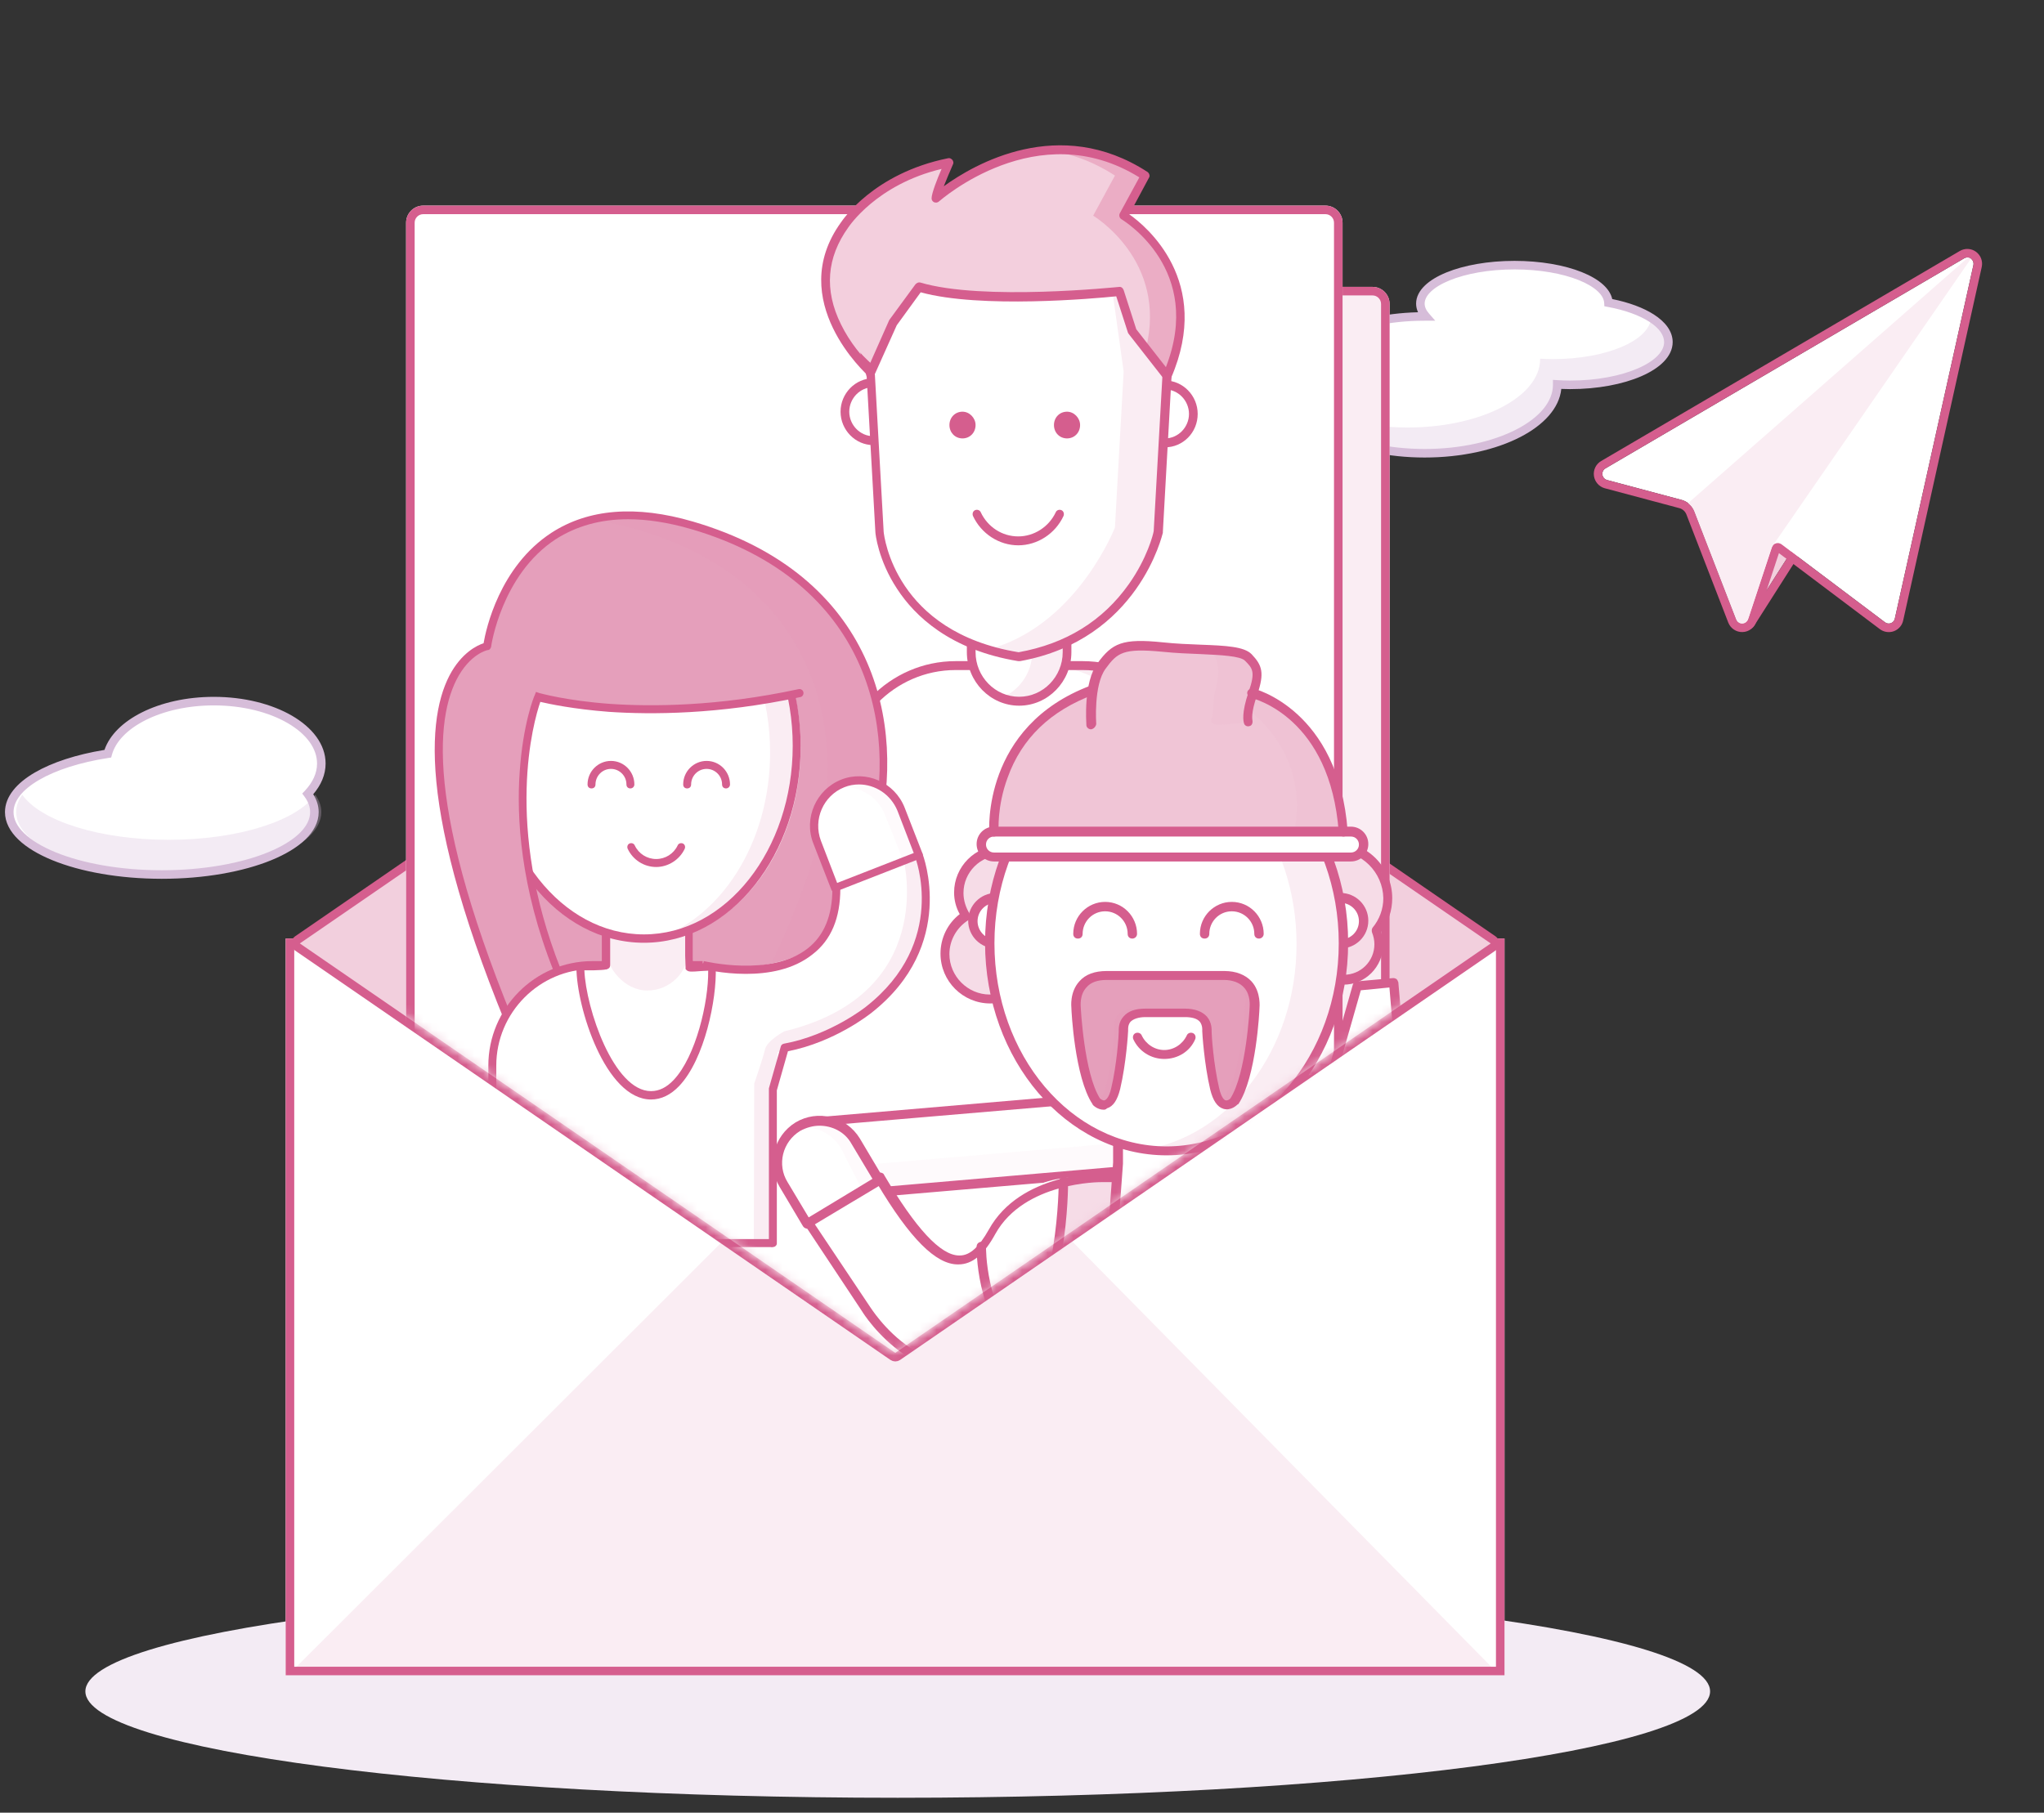 <svg width="239" height="212" viewBox="0 0 239 212" fill="none" xmlns="http://www.w3.org/2000/svg">
<rect x="0" y="0" width="239" height="212" fill="#333333" stroke="none"/>
<path d="M199.956 197.815C199.956 204.688 157.43 210.26 104.97 210.26C52.511 210.26 9.984 204.688 9.984 197.815C9.984 190.941 52.511 185.369 104.97 185.369C157.43 185.369 199.956 190.941 199.956 197.815Z" fill="#F3EBF4"/>
<rect x="33.405" y="109.763" width="142.514" height="86.171" fill="white"/>
<path d="M174.984 195.556L34.359 195.244L84.547 145.119L104.797 158.744L125.297 145.119L174.984 195.556Z" fill="#FAEDF3"/>
<rect x="33.905" y="110.263" width="141.514" height="85.171" stroke="#D55E8E"/>
<path d="M104.968 62.043C104.797 61.925 104.572 61.925 104.401 62.043L34.776 109.928C34.641 110.022 34.56 110.176 34.56 110.34C34.56 110.505 34.641 110.659 34.776 110.752L104.401 158.638C104.572 158.756 104.797 158.756 104.968 158.638L174.593 110.752C174.728 110.659 174.809 110.505 174.809 110.34C174.809 110.176 174.728 110.022 174.593 109.928L104.968 62.043Z" fill="#F2CFDD" stroke="#D55E8E" stroke-linejoin="round"/>
<path d="M204.287 72.618L209.656 64.18L207.582 60.693C207.582 60.693 203.404 62.051 203.348 62.427C203.294 62.812 203.778 67.722 203.864 68.59C203.959 69.456 204.287 72.618 204.287 72.618Z" fill="#F2CFDD"/>
<path fill-rule="evenodd" clip-rule="evenodd" d="M204.057 73.592C203.643 73.494 203.336 73.145 203.292 72.722L204.287 72.618L209.656 64.18L207.582 60.693L207.273 59.742C207.717 59.598 208.203 59.78 208.442 60.182L210.516 63.669C210.709 63.993 210.703 64.399 210.5 64.717L205.13 73.155C204.902 73.514 204.471 73.689 204.057 73.592ZM203.348 62.427C203.404 62.051 207.582 60.693 207.582 60.693C207.273 59.742 207.273 59.742 207.273 59.742L207.26 59.746L207.224 59.758L207.088 59.803C206.972 59.842 206.806 59.897 206.607 59.964C206.21 60.099 205.677 60.284 205.141 60.481C204.609 60.676 204.055 60.891 203.622 61.086C203.41 61.182 203.197 61.286 203.024 61.392C202.941 61.443 202.833 61.515 202.732 61.606C202.731 61.606 202.731 61.607 202.73 61.608C202.67 61.662 202.416 61.893 202.359 62.281L202.358 62.288C202.335 62.45 202.346 62.678 202.352 62.815C202.361 63 202.377 63.237 202.396 63.505C202.436 64.041 202.495 64.724 202.557 65.418C202.683 66.806 202.825 68.254 202.868 68.689L202.869 68.699C202.917 69.129 203.022 70.133 203.116 71.033C203.163 71.482 203.207 71.904 203.239 72.214L203.292 72.722C203.292 72.722 203.292 72.722 204.287 72.618C204.287 72.618 204.21 71.879 204.12 71.018C204.024 70.097 203.913 69.037 203.864 68.59C203.777 67.722 203.294 62.812 203.348 62.427Z" fill="#D55E8E"/>
<path d="M230.46 30.255C230.224 30.08 229.905 30.07 229.66 30.216L187.721 54.782C187.467 54.929 187.323 55.227 187.364 55.52C187.406 55.813 187.617 56.058 187.902 56.139L196.626 58.466C197.301 58.648 197.865 59.151 198.12 59.81L203.016 72.456C203.132 72.745 203.407 72.932 203.723 72.924C204.03 72.917 204.302 72.71 204.401 72.42L207.173 64.022C207.245 63.794 207.421 63.623 207.651 63.554C207.882 63.486 208.123 63.528 208.306 63.665L220.408 72.781C220.569 72.903 220.774 72.951 220.973 72.917C221.018 72.909 221.064 72.901 221.098 72.885C221.335 72.797 221.506 72.599 221.556 72.355L230.742 31.013C230.804 30.73 230.696 30.429 230.46 30.255Z" fill="white"/>
<path fill-rule="evenodd" clip-rule="evenodd" d="M187.903 56.139C187.618 56.058 187.407 55.813 187.365 55.52C187.323 55.227 187.468 54.929 187.722 54.782L229.661 30.216C229.906 30.07 230.225 30.08 230.461 30.255C230.697 30.429 230.805 30.73 230.742 31.013L221.557 72.355C221.506 72.599 221.336 72.797 221.099 72.885C221.064 72.901 221.019 72.909 220.974 72.917C220.774 72.952 220.57 72.903 220.409 72.781L208.306 63.665C208.124 63.528 207.883 63.486 207.652 63.554C207.421 63.623 207.246 63.794 207.174 64.022L204.402 72.42C204.303 72.71 204.031 72.917 203.724 72.924C203.408 72.932 203.133 72.745 203.017 72.456L198.121 59.81C197.866 59.151 197.302 58.648 196.626 58.466L187.903 56.139ZM203.746 73.923C203.004 73.941 202.356 73.495 202.088 72.827L202.084 72.817L197.189 60.171C197.049 59.811 196.737 59.532 196.367 59.432C196.367 59.432 196.366 59.431 196.366 59.431L187.636 57.103L187.627 57.101C186.958 56.909 186.472 56.34 186.375 55.661C186.276 54.967 186.611 54.272 187.218 53.918C187.218 53.918 187.219 53.917 187.22 53.917L229.149 29.357C229.15 29.356 229.151 29.355 229.153 29.354C229.734 29.01 230.489 29.031 231.056 29.451C231.615 29.865 231.865 30.567 231.719 31.229L231.719 31.23L222.534 72.567C222.412 73.14 222.01 73.606 221.465 73.816C221.316 73.876 221.169 73.898 221.148 73.901C221.147 73.902 221.146 73.902 221.146 73.902C220.676 73.984 220.19 73.869 219.806 73.579C219.805 73.578 219.806 73.579 219.806 73.579L208.006 64.691L205.348 72.743C205.119 73.414 204.489 73.907 203.746 73.923Z" fill="#D55E8E"/>
<path d="M230.103 30.129L197.384 58.849C197.707 59.093 197.968 59.414 198.121 59.81L203.017 72.455C203.132 72.745 203.408 72.931 203.724 72.923C204.031 72.916 204.303 72.709 204.401 72.42L207.174 64.022C207.191 63.963 207.239 63.917 207.269 63.874C207.266 63.856 207.272 63.836 207.272 63.836L230.451 30.256C230.345 30.18 230.225 30.136 230.103 30.129Z" fill="#FAEDF3"/>
<path d="M37.572 89.3C37.572 85.27 31.942 82 25.002 82C18.732 82 13.552 84.67 12.602 88.15C5.872 89.19 1.082 91.86 1.082 94.98C1.082 99.01 9.072 102.28 18.922 102.28C28.772 102.28 36.762 99.01 36.762 94.98C36.762 94.24 36.492 93.52 35.992 92.85C36.992 91.79 37.572 90.59 37.572 89.3Z" fill="white"/>
<path opacity="0.3" d="M19.732 98.22C11.602 98.22 4.752 96 2.602 92.95C2.152 93.59 1.892 94.27 1.892 94.97C1.892 99 9.882 102.27 19.732 102.27C29.582 102.27 37.572 99 37.572 94.97C37.572 94.27 37.322 93.59 36.862 92.95C34.722 95.99 27.862 98.22 19.732 98.22Z" fill="#D6BDD9"/>
<path fill-rule="evenodd" clip-rule="evenodd" d="M16.583 83.323C18.859 82.181 21.8 81.5 25.002 81.5C28.544 81.5 31.777 82.334 34.141 83.706C36.492 85.072 38.072 87.032 38.072 89.3C38.072 90.623 37.528 91.835 36.626 92.891C37.033 93.54 37.262 94.244 37.262 94.98C37.262 96.165 36.672 97.247 35.707 98.18C34.743 99.112 33.375 99.929 31.725 100.604C28.423 101.955 23.896 102.78 18.922 102.78C13.948 102.78 9.421 101.955 6.119 100.604C4.469 99.929 3.101 99.112 2.137 98.18C1.172 97.247 0.582 96.165 0.582 94.98C0.582 93.145 1.982 91.567 4.067 90.353C6.112 89.162 8.943 88.24 12.216 87.705C12.831 85.912 14.442 84.397 16.583 83.323ZM17.031 84.217C14.901 85.286 13.507 86.732 13.084 88.282L12.999 88.595L12.678 88.644C9.352 89.158 6.538 90.071 4.57 91.217C2.577 92.378 1.582 93.695 1.582 94.98C1.582 95.81 1.991 96.648 2.832 97.461C3.674 98.276 4.919 99.032 6.498 99.678C9.653 100.97 14.046 101.78 18.922 101.78C23.798 101.78 28.191 100.97 31.346 99.678C32.925 99.032 34.17 98.276 35.012 97.461C35.853 96.648 36.262 95.81 36.262 94.98C36.262 94.368 36.04 93.75 35.591 93.149L35.34 92.812L35.628 92.507C36.566 91.513 37.072 90.43 37.072 89.3C37.072 87.538 35.837 85.848 33.638 84.571C31.452 83.302 28.4 82.5 25.002 82.5C21.934 82.5 19.15 83.154 17.031 84.217Z" fill="#D6BDD9"/>
<path d="M188.072 35.4C187.932 32.96 183.072 31.01 177.082 31.01C171.012 31.01 166.082 33.03 166.082 35.51C166.082 36.04 166.312 36.54 166.722 37.01C166.672 37.01 166.632 37.01 166.582 37.01C158.022 37.01 151.082 40.59 151.082 45.01C151.082 49.43 158.022 53.01 166.582 53.01C175.142 53.01 182.082 49.43 182.082 45.01C182.082 44.99 182.082 44.98 182.082 44.96C182.572 44.99 183.072 45.01 183.582 45.01C189.932 45.01 195.082 42.77 195.082 40.01C195.082 37.93 192.192 36.16 188.072 35.4Z" fill="white"/>
<path opacity="0.3" d="M193.062 37.17C192.852 39.85 187.802 42 181.582 42C181.072 42 180.572 41.98 180.072 41.95C180.072 41.97 180.082 41.98 180.082 42C180.082 46.42 173.142 50 164.582 50C158.892 50 153.922 48.41 151.232 46.05C152.232 49.97 158.712 53 166.582 53C175.142 53 182.082 49.42 182.082 45C182.082 44.98 182.072 44.97 182.072 44.95C182.562 44.98 183.062 45 183.582 45C189.932 45 195.082 42.76 195.082 40C195.082 38.95 194.332 37.98 193.062 37.17Z" fill="#D6BDD9"/>
<path fill-rule="evenodd" clip-rule="evenodd" d="M169.116 31.867C171.181 31.022 173.998 30.51 177.082 30.51C180.125 30.51 182.903 31.004 184.956 31.826C185.982 32.236 186.849 32.736 187.478 33.317C187.998 33.798 188.376 34.356 188.516 34.976C190.467 35.37 192.157 35.993 193.393 36.789C194.688 37.624 195.582 38.719 195.582 40.01C195.582 40.866 195.18 41.642 194.536 42.304C193.895 42.964 192.991 43.535 191.913 44.003C189.755 44.942 186.809 45.51 183.582 45.51C183.235 45.51 182.894 45.501 182.558 45.486C182.328 47.774 180.451 49.729 177.771 51.112C174.882 52.603 170.925 53.51 166.582 53.51C162.239 53.51 158.282 52.603 155.393 51.112C152.529 49.634 150.582 47.503 150.582 45.01C150.582 42.517 152.529 40.386 155.393 38.908C158.109 37.506 161.769 36.62 165.807 36.519C165.663 36.203 165.582 35.867 165.582 35.51C165.582 34.712 165.981 33.999 166.6 33.401C167.218 32.804 168.085 32.289 169.116 31.867ZM167.295 34.12C166.8 34.598 166.582 35.068 166.582 35.51C166.582 35.885 166.742 36.273 167.099 36.681L167.822 37.51H166.582C162.365 37.51 158.572 38.393 155.851 39.797C153.105 41.214 151.582 43.083 151.582 45.01C151.582 46.937 153.105 48.806 155.851 50.223C158.572 51.627 162.365 52.51 166.582 52.51C170.799 52.51 174.592 51.627 177.313 50.223C180.059 48.806 181.582 46.937 181.582 45.01V44.428L182.113 44.461C182.596 44.49 183.085 44.51 183.582 44.51C186.705 44.51 189.509 43.958 191.514 43.086C192.517 42.65 193.297 42.144 193.82 41.607C194.34 41.072 194.582 40.533 194.582 40.01C194.582 39.221 194.031 38.39 192.851 37.63C191.686 36.879 190.001 36.264 187.981 35.892L187.595 35.82L187.573 35.428C187.548 34.989 187.308 34.523 186.799 34.052C186.289 33.581 185.541 33.136 184.585 32.754C182.676 31.99 180.029 31.51 177.082 31.51C174.096 31.51 171.413 32.008 169.495 32.792C168.535 33.185 167.791 33.641 167.295 34.12Z" fill="#D6BDD9"/>
<mask id="mask0_1232_5853" style="mask-type:alpha" maskUnits="userSpaceOnUse" x="2" y="-2" width="203" height="161">
<path d="M2 -2V110.34H35.059L104.684 158.226L174.309 110.34H204.463V-2H2Z" fill="#C4C4C4"/>
</mask>
<g mask="url(#mask0_1232_5853)">
<path d="M52.986 35.551C52.986 34.446 53.882 33.551 54.986 33.551H160.484C161.589 33.551 162.484 34.446 162.484 35.551V188.369C162.484 189.474 161.589 190.369 160.484 190.369H54.986C53.882 190.369 52.986 189.474 52.986 188.369V35.551Z" fill="#FAEDF3"/>
<path fill-rule="evenodd" clip-rule="evenodd" d="M160.484 34.551H54.986C54.434 34.551 53.986 34.998 53.986 35.551V188.369C53.986 188.921 54.434 189.369 54.986 189.369H160.484C161.036 189.369 161.484 188.921 161.484 188.369V35.551C161.484 34.998 161.036 34.551 160.484 34.551ZM54.986 33.551C53.882 33.551 52.986 34.446 52.986 35.551V188.369C52.986 189.474 53.882 190.369 54.986 190.369H160.484C161.589 190.369 162.484 189.474 162.484 188.369V35.551C162.484 34.446 161.589 33.551 160.484 33.551H54.986Z" fill="#D55E8E"/>
<path d="M47.484 26.048C47.484 24.944 48.38 24.048 49.484 24.048H154.982C156.087 24.048 156.982 24.944 156.982 26.048V178.867C156.982 179.971 156.087 180.867 154.982 180.867H49.484C48.38 180.867 47.484 179.971 47.484 178.867V26.048Z" fill="white"/>
<path fill-rule="evenodd" clip-rule="evenodd" d="M154.982 25.048H49.484C48.932 25.048 48.484 25.496 48.484 26.048V178.867C48.484 179.419 48.932 179.867 49.484 179.867H154.982C155.534 179.867 155.982 179.419 155.982 178.867V26.048C155.982 25.496 155.534 25.048 154.982 25.048ZM49.484 24.048C48.38 24.048 47.484 24.944 47.484 26.048V178.867C47.484 179.971 48.38 180.867 49.484 180.867H154.982C156.087 180.867 156.982 179.971 156.982 178.867V26.048C156.982 24.944 156.087 24.048 154.982 24.048H49.484Z" fill="#D55E8E"/>
<g clip-path="url(#clip0_1232_5853)">
<path d="M98.284 107.542V92.12C98.284 84.566 104.344 78.366 111.729 78.366H126.599C133.983 78.366 140.044 84.566 140.044 92.12V107.542" fill="white"/>
<path d="M126.599 77.845H122.016C129.4 77.845 135.46 84.045 135.46 91.599V107.021H140.044V91.599C140.044 84.045 133.983 77.845 126.599 77.845Z" fill="#FAEDF3"/>
<path d="M140.552 107.542H97.774V91.599C97.774 83.732 104.038 77.324 111.728 77.324H126.599C134.289 77.324 140.552 83.732 140.552 91.599V107.542ZM98.793 106.5H139.534V91.599C139.534 84.305 133.728 78.366 126.599 78.366H111.728C104.599 78.366 98.793 84.305 98.793 91.599V106.5Z" fill="#D55E8E"/>
<path d="M132.914 107.021C132.608 107.021 132.404 106.812 132.404 106.5V97.122C132.404 96.809 132.608 96.601 132.914 96.601C133.219 96.601 133.423 96.809 133.423 97.122V106.5C133.423 106.812 133.168 107.021 132.914 107.021Z" fill="#D55E8E"/>
<path d="M106.177 107.021C105.872 107.021 105.668 106.812 105.668 106.5V97.122C105.668 96.809 105.872 96.601 106.177 96.601C106.483 96.601 106.686 96.809 106.686 97.122V106.5C106.686 106.812 106.432 107.021 106.177 107.021Z" fill="#D55E8E"/>
<path d="M119.163 82.013C116.108 82.013 113.562 79.46 113.562 76.282V66.383C113.562 63.257 116.108 60.652 119.163 60.652C122.27 60.652 124.765 63.257 124.765 66.383V76.282C124.765 79.46 122.219 82.013 119.163 82.013Z" fill="white"/>
<path d="M118.654 60.652C118.043 60.652 117.432 60.757 116.872 60.965C119.062 61.746 120.692 63.883 120.692 66.383V76.282C120.692 78.783 119.062 80.919 116.872 81.7C117.432 81.909 118.043 82.013 118.654 82.013C121.761 82.013 124.256 79.46 124.256 76.282V66.383C124.256 63.257 121.71 60.652 118.654 60.652Z" fill="#FAEDF3"/>
<path d="M119.164 82.534C115.803 82.534 113.053 79.721 113.053 76.282V66.383C113.053 62.945 115.803 60.131 119.164 60.131C122.525 60.131 125.275 62.945 125.275 66.383V76.282C125.275 79.721 122.525 82.534 119.164 82.534ZM119.164 61.173C116.363 61.173 114.071 63.518 114.071 66.383V76.282C114.071 79.147 116.363 81.492 119.164 81.492C121.965 81.492 124.257 79.147 124.257 76.282V66.383C124.257 63.518 121.965 61.173 119.164 61.173Z" fill="#D55E8E"/>
<path d="M139.534 48.409C139.534 50.285 138.058 51.796 136.224 51.796C134.391 51.796 132.914 50.285 132.914 48.409C132.914 46.534 134.391 45.023 136.224 45.023C138.058 45.023 139.534 46.534 139.534 48.409Z" fill="white"/>
<path d="M136.224 52.317C134.136 52.317 132.404 50.545 132.404 48.409C132.404 46.273 134.136 44.502 136.224 44.502C138.312 44.502 140.043 46.273 140.043 48.409C140.043 50.597 138.312 52.317 136.224 52.317ZM136.224 45.544C134.696 45.544 133.423 46.846 133.423 48.409C133.423 49.972 134.696 51.275 136.224 51.275C137.752 51.275 139.025 49.972 139.025 48.409C139.025 46.846 137.752 45.544 136.224 45.544Z" fill="#D55E8E"/>
<path d="M105.413 48.149C105.413 50.024 103.937 51.535 102.103 51.535C100.27 51.535 98.793 50.024 98.793 48.149C98.793 46.273 100.27 44.762 102.103 44.762C103.937 44.762 105.413 46.273 105.413 48.149Z" fill="white"/>
<path d="M102.104 52.056C100.016 52.056 98.284 50.285 98.284 48.149C98.284 46.013 100.016 44.241 102.104 44.241C104.192 44.241 105.923 46.013 105.923 48.149C105.923 50.285 104.192 52.056 102.104 52.056ZM102.104 45.283C100.576 45.283 99.303 46.586 99.303 48.149C99.303 49.712 100.576 51.014 102.104 51.014C103.631 51.014 104.905 49.712 104.905 48.149C104.905 46.534 103.631 45.283 102.104 45.283Z" fill="#D55E8E"/>
<path d="M101.849 43.981L102.867 62.215C102.867 62.215 104.038 74.355 119.163 76.803C130.52 74.876 135.46 62.215 135.46 62.215L136.478 43.981L134.951 33.04L117.636 27.83L100.83 31.477L97.774 37.729L101.849 43.981Z" fill="white"/>
<path d="M134.95 32.519L117.635 27.309L114.682 27.934L129.858 32.519L131.385 43.46L130.367 61.694C130.367 61.694 126.14 72.583 116.413 75.709C117.279 75.918 118.196 76.126 119.163 76.282C133.932 74.094 135.46 61.694 135.46 61.694L136.478 43.46L134.95 32.519Z" fill="#FAEDF3"/>
<path d="M119.164 77.324C119.113 77.324 119.113 77.324 119.062 77.324C111.067 76.022 106.942 72.01 104.905 68.884C102.664 65.498 102.358 62.372 102.358 62.268L101.34 44.085L99.303 36.322C99.303 36.218 99.303 36.166 99.303 36.062L100.321 31.373C100.372 31.164 100.525 31.008 100.729 30.956L117.534 27.309C117.636 27.309 117.687 27.309 117.789 27.309L135.104 32.519C135.308 32.571 135.46 32.727 135.46 32.936L136.988 43.877C136.988 43.929 136.988 43.929 136.988 43.981L135.97 62.215C135.97 62.268 135.97 62.268 135.97 62.32C135.919 62.424 133.169 74.823 119.266 77.324C119.215 77.324 119.164 77.324 119.164 77.324ZM100.321 36.166L102.307 43.877C102.307 43.929 102.307 43.929 102.307 43.981L103.326 62.215C103.377 62.684 104.65 73.938 119.113 76.282C124.613 75.292 128.942 72.635 131.997 68.311C134.136 65.289 134.849 62.476 134.9 62.111L135.919 43.981L134.442 33.405L117.585 28.351L101.238 31.894L100.321 36.166Z" fill="#D55E8E"/>
<path d="M136.478 43.981L132.404 38.771L130.876 34.082C130.876 34.082 114.936 35.801 107.45 33.561L104.395 37.729L102.358 42.939C102.358 42.939 92.325 35.124 98.793 26.267C98.793 26.267 102.358 20.692 111.015 18.973C111.015 18.973 109.487 22.464 109.487 23.141C109.487 23.141 121.353 12.357 133.932 20.536L131.386 25.225C131.386 25.225 141.927 31.477 136.478 43.981Z" fill="white"/>
<path opacity="0.3" d="M136.479 43.981L132.405 38.771L130.877 34.082C130.877 34.082 114.937 35.801 107.451 33.561L104.395 37.729L101.849 43.46C101.849 43.46 92.326 35.124 98.793 26.267C98.793 26.267 102.358 20.692 111.016 18.973C111.016 18.973 109.488 22.464 109.488 23.141C109.488 23.141 121.354 12.357 133.933 20.536L131.386 25.225C131.386 25.225 141.928 31.477 136.479 43.981Z" fill="#D55E8E"/>
<path opacity="0.3" d="M131.386 25.225L133.932 20.536C129.807 17.879 125.784 17.202 122.168 17.566C124.765 17.827 127.566 18.712 130.367 20.536L127.821 25.225C127.821 25.225 136.58 30.435 133.983 40.803L136.478 43.981C141.927 31.477 131.386 25.225 131.386 25.225Z" fill="#D55E8E"/>
<path d="M136.479 44.502C136.326 44.502 136.173 44.45 136.071 44.293L131.997 39.083C131.946 39.031 131.946 38.979 131.895 38.927L130.52 34.655C127.974 34.915 114.631 36.114 107.655 34.186L104.854 38.041L102.307 43.72C102.256 43.876 102.104 43.981 101.951 44.033C101.798 44.085 101.645 44.033 101.493 43.928C101.391 43.824 91.715 35.176 98.335 26.006C98.488 25.798 102.104 20.276 110.863 18.504C111.067 18.452 111.219 18.556 111.372 18.712C111.474 18.869 111.525 19.077 111.423 19.233C111.067 20.067 110.659 21.005 110.354 21.786C113.868 19.233 123.849 13.398 134.187 20.119C134.391 20.276 134.493 20.588 134.34 20.797L132.048 25.069C133.983 26.423 141.826 32.883 136.937 44.189C136.886 44.345 136.733 44.45 136.53 44.502H136.479ZM132.863 38.51L136.326 42.939C140.757 31.581 131.539 25.902 131.132 25.642C130.877 25.485 130.826 25.173 130.928 24.964L133.22 20.744C121.303 13.346 109.946 23.453 109.793 23.558C109.641 23.714 109.437 23.714 109.233 23.662C109.03 23.558 108.928 23.401 108.928 23.193C108.928 22.62 109.59 20.901 110.099 19.755C102.46 21.578 99.252 26.527 99.201 26.579C96.654 30.122 96.349 33.925 98.335 37.937C99.404 40.125 100.881 41.792 101.696 42.574L103.937 37.52C103.937 37.468 103.988 37.468 103.988 37.416L107.043 33.248C107.196 33.092 107.4 32.988 107.604 33.04C114.886 35.228 130.673 33.561 130.826 33.561C131.081 33.509 131.284 33.665 131.386 33.925L132.863 38.51Z" fill="#D55E8E"/>
<path d="M119.062 63.778C116.821 63.778 114.733 62.424 113.766 60.34C113.664 60.079 113.766 59.767 114.02 59.663C114.275 59.558 114.58 59.663 114.682 59.923C115.497 61.642 117.178 62.736 119.062 62.736C120.895 62.736 122.627 61.642 123.442 59.923C123.543 59.663 123.849 59.558 124.104 59.663C124.358 59.767 124.46 60.079 124.358 60.34C123.391 62.424 121.303 63.778 119.062 63.778Z" fill="#D55E8E"/>
<path d="M114.071 49.712C114.071 50.597 113.409 51.275 112.543 51.275C111.678 51.275 111.016 50.597 111.016 49.712C111.016 48.826 111.678 48.149 112.543 48.149C113.358 48.149 114.071 48.878 114.071 49.712Z" fill="#D55E8E"/>
<path d="M126.293 49.712C126.293 50.597 125.631 51.275 124.765 51.275C123.899 51.275 123.237 50.597 123.237 49.712C123.237 48.826 123.899 48.149 124.765 48.149C125.58 48.149 126.293 48.878 126.293 49.712Z" fill="#D55E8E"/>
<g opacity="0.6">
<g opacity="0.6">
<path opacity="0.6" d="M123.237 92.798V98.007C123.237 99.935 124.765 101.498 126.649 101.498C128.534 101.498 130.061 99.935 130.061 98.007V92.798H123.237Z" fill="#D55E8E"/>
</g>
</g>
<path d="M126.65 102.332C124.46 102.332 122.729 100.508 122.729 98.32V92.589H130.622V98.32C130.622 100.508 128.84 102.332 126.65 102.332ZM123.747 93.631V98.32C123.747 99.987 125.071 101.29 126.65 101.29C128.279 101.29 129.553 99.935 129.553 98.32V93.631H123.747Z" fill="#D55E8E"/>
<path d="M128.738 93.475H127.108C126.955 93.475 126.752 93.371 126.701 93.214C126.599 93.058 126.599 92.902 126.65 92.693L129.196 86.91C129.298 86.702 129.451 86.598 129.654 86.598H131.284C131.437 86.598 131.64 86.702 131.691 86.858C131.793 87.014 131.793 87.171 131.742 87.379L129.196 93.162C129.145 93.371 128.941 93.475 128.738 93.475ZM127.872 92.433H128.381L130.469 87.692H129.96L127.872 92.433Z" fill="#D55E8E"/>
</g>
<g clip-path="url(#clip1_1232_5853)">
<path d="M62.993 127.521C40.86 78.544 56.961 75.606 56.961 75.606C56.961 75.606 59.699 55.222 80.904 61.426C102.11 67.63 105.404 85.075 102.202 97.669C99.001 110.262 89.86 124.862 89.86 124.862L62.993 127.521Z" fill="#E59FBB"/>
<g opacity="0.3">
<g opacity="0.3">
<path opacity="0.3" d="M80.904 61.426C75.986 59.98 72.041 59.98 68.933 60.82C70.603 60.96 72.413 61.333 74.408 61.892C95.613 68.096 98.908 85.541 95.706 98.135C92.504 110.729 83.363 125.328 83.363 125.328L62.9 127.334C62.947 127.381 62.947 127.427 62.993 127.521L89.906 124.862C89.906 124.862 99.047 110.262 102.249 97.668C105.404 85.075 102.109 67.676 80.904 61.426Z" fill="#D55E8E"/>
</g>
</g>
<path d="M62.993 127.987C62.807 127.987 62.668 127.894 62.575 127.707C48.98 97.668 49.63 84.655 52.553 79.011C53.945 76.352 55.801 75.466 56.543 75.233C56.822 73.6 58.399 66.277 64.478 62.312C68.793 59.514 74.361 59.047 81.043 61.006C102.341 67.257 106.007 84.701 102.666 97.762C99.465 110.262 90.37 124.955 90.277 125.095C90.184 125.235 90.091 125.282 89.952 125.328L62.993 127.987C63.039 127.987 62.993 127.987 62.993 127.987ZM73.433 60.726C70.232 60.726 67.401 61.519 64.988 63.059C58.631 67.21 57.425 75.559 57.425 75.652C57.379 75.839 57.239 76.026 57.054 76.026C56.961 76.026 54.919 76.492 53.388 79.477C50.604 84.935 50.047 97.575 63.318 127.008L89.674 124.442C90.741 122.67 98.861 109.143 101.831 97.575C105.033 84.888 101.46 67.956 80.858 61.892C78.12 61.099 75.661 60.726 73.433 60.726Z" fill="#D55E8E"/>
<path d="M107.399 100L97.748 103.965C97.748 103.965 100.393 113.667 83.271 113.201H80.394L80.579 108.77L70.835 108.117V112.874C70.835 112.874 64.293 111.475 60.348 117.212C56.404 122.949 57.889 131.252 57.889 131.252V145.338L90.741 144.825L90.509 128.034L91.808 122.483C91.808 122.483 104.754 120.524 107.399 109.749C107.399 109.796 109.951 102.799 107.399 100Z" fill="white"/>
<path d="M105.682 100.7C105.682 100.7 109.626 116.279 91.716 120.617C91.716 120.617 89.674 121.69 89.442 122.763C89.21 123.789 88.189 126.728 88.189 126.728L88.143 144.966L90.323 145.432L90.463 128.127L90.927 123.043C90.927 123.043 111.482 119.964 107.492 100.141L105.682 100.7Z" fill="#FAEDF3"/>
<path d="M90.37 145.852H57.101V124.629C57.101 117.912 62.576 112.408 69.258 112.408H82.157V113.341H69.258C63.086 113.341 58.029 118.425 58.029 124.629V144.919H90.324V145.852H90.37Z" fill="#D55E8E"/>
<path d="M63.782 145.385C63.504 145.385 63.318 145.199 63.318 144.919V132.885C63.318 132.605 63.504 132.418 63.782 132.418C64.061 132.418 64.246 132.605 64.246 132.885V144.919C64.246 145.199 64.014 145.385 63.782 145.385Z" fill="#D55E8E"/>
<path d="M75.011 116.419H76.403C78.677 116.419 80.579 114.554 80.579 112.221V102.38C80.579 100.094 78.723 98.182 76.403 98.182H75.011C72.737 98.182 70.835 100.047 70.835 102.38V112.221C70.835 114.554 72.737 116.419 75.011 116.419Z" fill="white"/>
<rect x="70.865" y="102.494" width="9.644" height="13.353" rx="4.822" fill="#FAEDF3"/>
<path d="M76.125 128.593C70.789 128.593 67.401 117.772 67.401 113.154C67.401 112.548 68.051 112.548 69.443 112.548C69.721 112.548 70.139 112.548 70.371 112.548V111.942V102.753C70.371 100.001 72.598 97.762 75.336 97.762H76.032C78.77 97.762 80.997 100.001 80.997 102.753V111.895C80.997 112.081 80.997 112.408 81.043 112.734C81.275 112.734 81.6 112.688 81.832 112.688C83.039 112.595 83.317 112.595 83.549 112.781L83.688 112.921V113.154C83.827 116.839 82.389 123.882 79.419 127.008C78.445 128.034 77.331 128.593 76.125 128.593ZM68.329 113.481C68.515 117.959 71.763 127.614 76.125 127.614C77.053 127.614 77.934 127.194 78.77 126.308C81.368 123.556 82.853 117.212 82.807 113.527C82.528 113.527 82.157 113.574 81.925 113.574C80.811 113.667 80.533 113.667 80.301 113.481L80.162 113.341V113.108C80.162 112.548 80.115 112.128 80.115 111.802V102.753C80.115 100.514 78.306 98.695 76.078 98.695H75.382C73.155 98.695 71.346 100.514 71.346 102.753V112.874C71.346 113.434 70.789 113.434 69.489 113.481C69.118 113.481 68.654 113.481 68.329 113.481Z" fill="#D55E8E"/>
<path d="M93.154 87.267C93.154 99.721 85.173 109.796 75.289 109.796C65.406 109.796 57.425 99.721 57.425 87.267C57.425 74.813 65.406 64.738 75.289 64.738C85.173 64.691 93.154 74.813 93.154 87.267Z" fill="white"/>
<path d="M76.728 101.4C75.29 101.4 73.99 100.56 73.387 99.254C73.294 99.021 73.387 98.741 73.619 98.648C73.851 98.555 74.129 98.648 74.222 98.881C74.686 99.861 75.661 100.467 76.728 100.467C77.795 100.467 78.77 99.861 79.234 98.881C79.326 98.648 79.605 98.555 79.837 98.648C80.069 98.741 80.162 99.021 80.069 99.254C79.466 100.56 78.12 101.4 76.728 101.4Z" fill="#D55E8E"/>
<path d="M87.215 113.901C84.477 113.901 82.25 113.341 82.064 113.294L82.296 112.408C82.389 112.408 90.138 114.32 94.454 110.915C96.356 109.423 97.331 107.09 97.331 103.919H98.258C98.258 107.37 97.191 109.936 95.01 111.615C92.737 113.434 89.767 113.901 87.215 113.901Z" fill="#D55E8E"/>
<path d="M90.37 145.852C90.092 145.852 89.906 145.665 89.906 145.385V127.427C89.906 127.381 89.906 127.334 89.906 127.287L91.298 122.39C91.345 122.203 91.484 122.11 91.669 122.063C97.052 121.084 101.228 117.772 101.275 117.725C110.88 110.169 107.028 100.281 106.982 100.187C106.889 99.954 106.982 99.674 107.26 99.581C107.492 99.488 107.771 99.581 107.864 99.861C107.91 99.954 111.993 110.542 101.878 118.472C101.692 118.612 97.609 121.877 92.133 122.95L90.834 127.521V145.432C90.834 145.665 90.602 145.852 90.37 145.852Z" fill="#D55E8E"/>
<path d="M107.538 100.141L105.45 94.776C104.383 92.071 101.32 90.719 98.629 91.791C95.938 92.864 94.592 95.943 95.659 98.648L97.748 104.012L107.538 100.141Z" fill="white"/>
<g opacity="0.3">
<g opacity="0.3">
<path opacity="0.3" d="M97.748 92.118C98.073 91.885 98.398 91.698 98.769 91.558C101.46 90.485 104.523 91.791 105.59 94.497L107.724 99.861L105.636 100.7L103.502 95.383C102.62 93.004 100.161 91.698 97.748 92.118Z" fill="#D55E8E"/>
</g>
</g>
<path d="M97.608 104.339C97.562 104.339 97.469 104.339 97.422 104.292C97.33 104.245 97.237 104.152 97.191 104.012L95.102 98.648C93.942 95.71 95.427 92.351 98.35 91.185C101.274 90.019 104.615 91.512 105.775 94.45L107.863 99.814C107.909 99.907 107.909 100.047 107.863 100.187C107.816 100.281 107.724 100.374 107.584 100.421L97.794 104.245C97.747 104.339 97.654 104.339 97.608 104.339ZM100.439 91.745C99.882 91.745 99.278 91.838 98.722 92.071C96.262 93.051 95.056 95.849 95.984 98.322L97.886 103.266L106.842 99.767L104.939 94.823C104.151 92.911 102.341 91.745 100.439 91.745Z" fill="#D55E8E"/>
<path d="M93.618 87.407C93.618 74.953 85.637 64.878 75.753 64.878C74.315 64.878 72.923 65.111 71.577 65.484C71.763 65.484 71.995 65.484 72.18 65.484C82.064 65.484 90.045 75.559 90.045 88.013C90.045 98.648 84.198 107.557 76.356 109.936C85.962 109.563 93.618 99.627 93.618 87.407Z" fill="#FAEDF3"/>
<path d="M75.289 110.262C65.174 110.262 56.961 99.954 56.961 87.267C56.961 74.58 65.174 64.271 75.289 64.271C85.405 64.271 93.618 74.58 93.618 87.267C93.618 99.954 85.405 110.262 75.289 110.262ZM75.289 65.157C65.684 65.157 57.889 75.046 57.889 87.22C57.889 99.394 65.684 109.283 75.289 109.283C84.894 109.283 92.69 99.394 92.69 87.22C92.69 75.046 84.894 65.157 75.289 65.157Z" fill="#D55E8E"/>
<path d="M63.086 107.324C63.086 107.324 59.327 92.584 62.9 81.53C62.9 81.53 84.477 85.634 94.499 80.317C94.499 80.317 89.998 63.432 72.319 63.338C72.319 63.338 60.951 65.671 58.26 76.679C58.26 76.679 50.928 85.541 54.873 95.989C58.817 106.437 63.086 107.324 63.086 107.324Z" fill="#E59FBB"/>
<path d="M84.894 92.211C84.616 92.211 84.43 92.025 84.43 91.745C84.43 90.719 83.595 89.926 82.621 89.926C81.6 89.926 80.811 90.765 80.811 91.745C80.811 92.025 80.625 92.211 80.347 92.211C80.068 92.211 79.883 92.025 79.883 91.745C79.883 90.205 81.136 88.993 82.621 88.993C84.152 88.993 85.358 90.252 85.358 91.745C85.358 92.025 85.126 92.211 84.894 92.211Z" fill="#D55E8E"/>
<path d="M73.712 92.211C73.433 92.211 73.248 92.025 73.248 91.745C73.248 90.719 72.412 89.926 71.438 89.926C70.417 89.926 69.628 90.765 69.628 91.745C69.628 92.025 69.443 92.211 69.164 92.211C68.886 92.211 68.7 92.025 68.7 91.745C68.7 90.205 69.953 88.993 71.438 88.993C72.969 88.993 74.175 90.252 74.175 91.745C74.175 92.025 73.944 92.211 73.712 92.211Z" fill="#D55E8E"/>
<path d="M65.174 113.901C64.989 113.901 64.803 113.807 64.757 113.621C60.812 103.732 60.395 95.476 60.766 90.299C61.137 84.701 62.437 81.436 62.529 81.296L62.669 80.923L63.086 81.063C63.133 81.063 66.149 81.949 71.346 82.323C76.125 82.649 83.874 82.649 93.386 80.597C93.618 80.55 93.897 80.69 93.943 80.97C93.989 81.203 93.85 81.483 93.572 81.53C83.967 83.582 76.125 83.582 71.206 83.255C66.984 82.929 64.2 82.323 63.179 82.089C62.39 84.375 58.91 96.502 65.545 113.294C65.638 113.527 65.545 113.807 65.267 113.901C65.267 113.901 65.221 113.901 65.174 113.901Z" fill="#D55E8E"/>
</g>
<g clip-path="url(#clip2_1232_5853)">
<path d="M158.786 133.198L177.874 131.548C179.41 131.438 180.507 130.064 180.397 128.524L179.41 117.03C179.245 115.051 177.49 113.621 175.57 113.786L171.457 114.116L172.499 126.434L158.841 127.589L158.786 133.198Z" fill="white"/>
<g opacity="0.3">
<g opacity="0.3">
<path opacity="0.3" d="M177.929 131.878C179.464 131.768 180.507 130.559 180.342 129.019L180.178 126.984C180.287 128.524 179.245 129.569 177.764 129.679L158.841 131.274V133.473L177.929 131.878Z" fill="#D55E8E"/>
</g>
</g>
<path d="M158.731 133.803C158.567 133.803 158.457 133.748 158.347 133.638C158.237 133.528 158.183 133.363 158.183 133.253L158.237 127.754C158.237 127.479 158.457 127.259 158.731 127.204L171.84 126.104L170.853 114.336C170.853 114.061 171.072 113.786 171.347 113.731L175.46 113.401C177.709 113.181 179.739 114.886 179.903 117.141L180.891 128.634C181.055 130.449 179.684 132.099 177.874 132.209L158.731 133.803ZM159.334 128.194L159.28 132.593L177.764 130.999C178.971 130.889 179.903 129.789 179.794 128.579L178.806 117.086C178.642 115.436 177.216 114.171 175.515 114.336L171.95 114.666L172.937 126.434C172.937 126.599 172.882 126.709 172.828 126.819C172.718 126.929 172.608 126.984 172.444 127.039L159.334 128.194Z" fill="#D55E8E"/>
<path d="M155.221 126.049L96.421 131.109C94.008 131.329 92.198 133.473 92.417 135.893C92.637 138.313 94.776 140.127 97.189 139.907L164.161 134.188L162.516 114.996L158.292 115.381L155.221 126.049Z" fill="white"/>
<g opacity="0.3">
<g opacity="0.3">
<path opacity="0.3" d="M164.546 130.779L97.354 136.553C95.434 136.718 93.734 135.728 92.966 134.023C92.856 134.463 92.802 135.013 92.856 135.508V135.673C93.076 138.093 95.215 140.017 97.628 139.852L164.875 134.078L164.546 130.779Z" fill="#D55E8E"/>
</g>
</g>
<path d="M97.245 140.402C94.722 140.402 92.528 138.477 92.308 135.893C92.089 133.198 94.118 130.779 96.806 130.559L155.221 125.554L158.183 115.161C158.238 114.941 158.457 114.776 158.677 114.776L162.9 114.391C163.065 114.391 163.175 114.446 163.284 114.501C163.394 114.611 163.449 114.721 163.504 114.886L165.149 134.078C165.149 134.243 165.094 134.353 165.04 134.463C164.93 134.573 164.82 134.628 164.656 134.683L97.683 140.402C97.519 140.402 97.409 140.402 97.245 140.402ZM159.116 115.821L156.154 126.214C156.099 126.434 155.88 126.599 155.66 126.599L96.916 131.603C94.831 131.768 93.241 133.638 93.405 135.783C93.57 137.872 95.435 139.467 97.574 139.302L163.997 133.583L162.462 115.491L159.116 115.821Z" fill="#D55E8E"/>
<path d="M158.951 132.648C157.525 132.648 156.318 131.549 156.208 130.119C156.154 129.404 156.373 128.689 156.867 128.139C157.36 127.589 158.018 127.259 158.732 127.149C160.212 127.039 161.584 128.139 161.693 129.679C161.803 131.164 160.706 132.538 159.17 132.648C159.115 132.648 159.061 132.648 158.951 132.648ZM159.006 128.249C158.951 128.249 158.896 128.249 158.841 128.249C158.402 128.304 158.018 128.469 157.744 128.854C157.47 129.184 157.305 129.624 157.36 130.064C157.415 130.944 158.238 131.659 159.115 131.549C159.993 131.494 160.706 130.669 160.596 129.789C160.542 128.909 159.829 128.249 159.006 128.249Z" fill="#D55E8E"/>
<path d="M94.393 143.152L102.839 138.203C102.839 138.203 110.244 151.126 114.797 145.791C119.295 140.402 119.514 137.653 126.864 137.653C134.214 137.653 145.623 137.653 145.623 137.653C145.623 137.653 158.019 138.477 159.061 149.641C160.103 160.804 159.28 168.503 159.28 168.503L119.24 167.953L118.965 158.055C118.965 158.055 108.489 165.864 99.713 150.961L94.393 143.152Z" fill="white"/>
<path d="M144.8 137.708H139.863C147.817 137.708 154.344 144.252 154.344 152.225V168.503H159.28V152.225C159.28 144.252 152.753 137.708 144.8 137.708Z" fill="#FAEDF3"/>
<path d="M159.28 168.503H119.239C118.91 168.503 118.691 168.283 118.691 167.953V158.99C107.83 164.764 100.864 153.49 100.809 153.38L93.953 143.042C93.844 142.932 93.844 142.767 93.898 142.602C93.953 142.437 94.008 142.327 94.173 142.272L102.62 137.213C102.729 137.158 102.894 137.103 103.058 137.158C103.223 137.213 103.333 137.268 103.387 137.433C107.062 143.647 109.969 146.836 112.163 146.836C112.163 146.836 112.163 146.836 112.218 146.836C113.425 146.836 114.467 145.847 115.619 143.812C119.294 137.158 128.564 137.213 128.948 137.213H144.909C153.191 137.213 159.938 143.977 159.938 152.281V168.008C159.828 168.283 159.554 168.503 159.28 168.503ZM119.788 167.403H158.731V152.226C158.731 144.527 152.478 138.258 144.799 138.258H128.783C128.673 138.258 119.788 138.203 116.387 144.307C115.07 146.726 113.699 147.881 112.054 147.881H111.999C109.421 147.881 106.404 144.857 102.565 138.423L95.105 142.932L101.687 152.776C101.742 152.831 103.442 155.635 106.404 157.615C110.353 160.199 114.522 160.199 118.91 157.56C119.075 157.45 119.294 157.45 119.458 157.56C119.623 157.67 119.733 157.835 119.733 158.055V167.403H119.788Z" fill="#D55E8E"/>
<path d="M151.601 168.503C151.272 168.503 151.052 168.283 151.052 167.953V158.165C150.504 157.01 146.335 148.046 146.719 137.873C146.719 137.543 146.994 137.323 147.268 137.323C147.597 137.323 147.816 137.598 147.816 137.873C147.432 148.431 152.095 157.67 152.095 157.725L152.149 157.835V167.843C152.149 168.283 151.875 168.503 151.601 168.503Z" fill="#D55E8E"/>
<path d="M130.758 136.058V125.609C130.758 122.31 133.501 119.56 136.792 119.56C140.083 119.56 142.825 122.31 142.825 125.609V136.058V147.716C142.825 147.716 136.133 149.916 130.319 147.716L130.758 136.058Z" fill="white"/>
<path d="M138.82 130.229V125.609C138.82 122.31 139.698 119.56 140.74 119.56C141.782 119.56 142.66 122.31 142.66 125.609V137.817C142.66 137.817 145.183 138.312 141.234 137.762L138.82 130.229Z" fill="#FAEDF3"/>
<path d="M136.133 143.207C134.214 143.207 132.129 142.932 130.1 142.162L129.716 141.997L130.155 135.948V125.499C130.155 121.87 133.117 118.9 136.737 118.9C140.357 118.9 143.319 121.87 143.319 125.499V141.997L142.935 142.107C142.825 142.272 139.863 143.207 136.133 143.207ZM130.923 141.337C135.585 142.932 140.85 141.722 142.276 141.282V125.609C142.276 122.585 139.808 120.11 136.791 120.11C133.775 120.11 131.306 122.585 131.306 125.609V136.113L130.923 141.337Z" fill="#D55E8E"/>
<path d="M121.982 104.382C121.982 101.633 119.788 99.433 117.046 99.433C114.303 99.433 112.109 101.633 112.109 104.382C112.109 105.372 112.383 106.307 112.932 107.077C111.451 108.012 110.519 109.662 110.519 111.531C110.519 114.446 112.877 116.811 115.784 116.811C118.691 116.811 121.05 114.446 121.05 111.531C121.05 110.322 120.666 109.222 120.008 108.342C121.159 107.462 121.982 106.032 121.982 104.382Z" fill="white"/>
<path d="M162.242 105.042C162.242 101.688 159.554 98.993 156.208 98.993C152.862 98.993 150.175 101.688 150.175 105.042C150.175 107.187 151.272 109.057 152.972 110.157C152.972 110.267 152.972 110.377 152.972 110.487C152.972 112.741 154.782 114.611 157.086 114.611C159.335 114.611 161.2 112.796 161.2 110.487C161.2 109.937 161.09 109.387 160.871 108.892C161.693 107.847 162.242 106.527 162.242 105.042Z" fill="white"/>
<path d="M115.784 117.36C112.603 117.36 109.97 114.776 109.97 111.531C109.97 109.717 110.792 108.012 112.219 106.912C111.78 106.142 111.56 105.262 111.56 104.382C111.56 101.358 114.029 98.883 117.045 98.883C120.062 98.883 122.53 101.358 122.53 104.382C122.53 105.922 121.872 107.407 120.72 108.452C121.324 109.387 121.598 110.431 121.598 111.531C121.543 114.776 118.965 117.36 115.784 117.36ZM117.045 100.038C114.632 100.038 112.657 102.018 112.657 104.437C112.657 105.317 112.932 106.142 113.37 106.857C113.425 106.967 113.48 107.132 113.425 107.297C113.37 107.462 113.316 107.572 113.206 107.627C111.835 108.507 111.012 109.991 111.012 111.586C111.012 114.171 113.151 116.316 115.729 116.316C118.307 116.316 120.446 114.171 120.446 111.586C120.446 110.541 120.117 109.552 119.514 108.727C119.404 108.617 119.404 108.452 119.404 108.342C119.404 108.177 119.514 108.067 119.623 107.957C120.775 107.132 121.433 105.812 121.433 104.437C121.433 101.963 119.459 100.038 117.045 100.038Z" fill="#D55E8E"/>
<path d="M157.086 115.161C154.508 115.161 152.423 113.071 152.423 110.486V110.431C150.668 109.222 149.626 107.187 149.626 105.042C149.626 101.413 152.588 98.443 156.208 98.443C159.828 98.443 162.79 101.413 162.79 105.042C162.79 106.472 162.351 107.847 161.474 109.002C161.638 109.497 161.748 109.991 161.748 110.486C161.693 113.071 159.664 115.161 157.086 115.161ZM156.208 99.543C153.191 99.543 150.723 102.018 150.723 105.042C150.723 106.912 151.655 108.672 153.301 109.662C153.465 109.771 153.575 109.991 153.575 110.156C153.575 110.266 153.575 110.376 153.575 110.431C153.575 112.411 155.166 114.006 157.14 114.006C159.115 114.006 160.706 112.411 160.706 110.431C160.706 109.936 160.596 109.497 160.431 109.057C160.377 108.892 160.377 108.672 160.486 108.507C161.309 107.517 161.748 106.307 161.748 105.042C161.693 102.018 159.225 99.543 156.208 99.543Z" fill="#D55E8E"/>
<g opacity="0.6">
<g opacity="0.6">
<path opacity="0.6" d="M121.982 104.382C121.982 101.633 119.788 99.433 117.046 99.433C114.303 99.433 112.109 101.633 112.109 104.382C112.109 105.372 112.383 106.307 112.932 107.077C111.451 108.012 110.519 109.662 110.519 111.531C110.519 114.446 112.877 116.811 115.784 116.811C118.691 116.811 121.05 114.446 121.05 111.531C121.05 110.322 120.666 109.222 120.008 108.342C121.159 107.462 121.982 106.032 121.982 104.382Z" fill="#D55E8E"/>
<path opacity="0.6" d="M162.242 105.042C162.242 101.688 159.554 98.993 156.208 98.993C152.862 98.993 150.175 101.688 150.175 105.042C150.175 107.187 151.272 109.057 152.972 110.157C152.972 110.267 152.972 110.377 152.972 110.487C152.972 112.741 154.782 114.611 157.086 114.611C159.335 114.611 161.2 112.796 161.2 110.487C161.2 109.937 161.09 109.387 160.871 108.892C161.693 107.847 162.242 106.527 162.242 105.042Z" fill="#D55E8E"/>
</g>
</g>
<path d="M119.075 107.737C119.075 109.222 117.868 110.431 116.387 110.431C114.906 110.431 113.699 109.222 113.699 107.737C113.699 106.252 114.906 105.042 116.387 105.042C117.868 105.042 119.075 106.252 119.075 107.737Z" fill="white"/>
<path d="M116.442 110.926C114.687 110.926 113.206 109.497 113.206 107.682C113.206 105.922 114.632 104.437 116.442 104.437C118.197 104.437 119.678 105.867 119.678 107.682C119.624 109.497 118.197 110.926 116.442 110.926ZM116.442 105.592C115.29 105.592 114.303 106.527 114.303 107.737C114.303 108.892 115.236 109.881 116.442 109.881C117.594 109.881 118.581 108.947 118.581 107.737C118.527 106.527 117.594 105.592 116.442 105.592Z" fill="#D55E8E"/>
<path d="M159.445 107.737C159.445 109.222 158.238 110.431 156.757 110.431C155.276 110.431 154.069 109.222 154.069 107.737C154.069 106.252 155.276 105.042 156.757 105.042C158.238 105.042 159.445 106.252 159.445 107.737Z" fill="white"/>
<path d="M156.757 110.926C155.001 110.926 153.521 109.497 153.521 107.682C153.521 105.922 154.947 104.437 156.757 104.437C158.512 104.437 159.993 105.867 159.993 107.682C159.993 109.497 158.512 110.926 156.757 110.926ZM156.757 105.592C155.605 105.592 154.618 106.527 154.618 107.737C154.618 108.892 155.55 109.881 156.757 109.881C157.909 109.881 158.896 108.947 158.896 107.737C158.896 106.527 157.909 105.592 156.757 105.592Z" fill="#D55E8E"/>
<path d="M157.086 110.486C157.086 123.905 147.816 134.793 136.407 134.793C124.998 134.793 115.729 123.905 115.729 110.486C115.729 97.068 124.998 86.18 136.407 86.18C147.816 86.18 157.086 97.068 157.086 110.486Z" fill="white"/>
<path d="M136.078 86.18C135.2 86.18 134.378 86.235 133.5 86.345C143.702 87.83 151.601 98.058 151.601 110.431C151.601 122.805 143.702 133.033 133.5 134.518C134.323 134.628 135.2 134.683 136.078 134.683C147.487 134.683 156.756 123.795 156.756 110.376C156.756 97.068 147.487 86.18 136.078 86.18Z" fill="#FAEDF3"/>
<path d="M136.408 135.123C124.725 135.123 115.181 123.96 115.181 110.267C115.181 96.574 124.67 85.41 136.408 85.41C148.091 85.41 157.635 96.574 157.635 110.267C157.635 124.015 148.091 135.123 136.408 135.123ZM136.408 86.565C125.328 86.565 116.278 97.234 116.278 110.322C116.278 123.41 125.273 134.078 136.408 134.078C147.487 134.078 156.538 123.41 156.538 110.322C156.538 97.234 147.487 86.565 136.408 86.565Z" fill="#D55E8E"/>
<path d="M132.403 109.772C132.074 109.772 131.855 109.552 131.855 109.222C131.855 107.737 130.648 106.582 129.222 106.582C127.741 106.582 126.589 107.792 126.589 109.222C126.589 109.552 126.37 109.772 126.041 109.772C125.712 109.772 125.492 109.552 125.492 109.222C125.492 107.132 127.193 105.482 129.222 105.482C131.306 105.482 132.952 107.187 132.952 109.222C132.952 109.552 132.678 109.772 132.403 109.772Z" fill="#D55E8E"/>
<path d="M147.213 109.772C146.884 109.772 146.664 109.552 146.664 109.222C146.664 107.737 145.458 106.582 144.032 106.582C142.551 106.582 141.399 107.792 141.399 109.222C141.399 109.552 141.179 109.772 140.85 109.772C140.521 109.772 140.302 109.552 140.302 109.222C140.302 107.132 142.002 105.482 144.032 105.482C146.116 105.482 147.761 107.187 147.761 109.222C147.761 109.552 147.487 109.772 147.213 109.772Z" fill="#D55E8E"/>
<path d="M136.243 118.46H138.547C141.454 118.46 141.125 120.605 141.125 120.605C141.125 120.605 141.29 124.29 142.057 127.314C142.77 130.339 144.361 128.799 144.361 128.799C146.391 125.774 146.72 117.8 146.72 117.8C146.72 117.8 147.159 114.061 143.154 114.061H136.243H129.387C125.383 114.061 125.822 117.8 125.822 117.8C125.822 117.8 126.206 125.774 128.18 128.799C128.18 128.799 129.716 130.339 130.484 127.314C131.252 124.29 131.417 120.605 131.417 120.605C131.417 120.605 131.033 118.46 133.994 118.46H136.243Z" fill="#E59FBB"/>
<g opacity="0.3">
<g opacity="0.3">
<path opacity="0.3" d="M130.319 120.11C130.319 120.11 130.154 123.795 129.386 126.819C129.167 127.809 128.838 128.304 128.509 128.524C129.002 128.799 129.935 129.019 130.483 126.819C131.196 123.795 131.416 120.11 131.416 120.11C131.416 120.11 131.032 117.965 133.994 117.965H132.897C129.935 117.91 130.319 120.11 130.319 120.11Z" fill="#D55E8E"/>
<path opacity="0.3" d="M143.154 113.511H142.057C146.061 113.511 145.622 117.25 145.622 117.25C145.622 117.25 145.238 125.224 143.263 128.249C143.263 128.249 143.154 128.359 142.934 128.469C143.647 128.964 144.36 128.249 144.36 128.249C146.39 125.224 146.719 117.25 146.719 117.25C146.719 117.25 147.158 113.511 143.154 113.511Z" fill="#D55E8E"/>
</g>
</g>
<path d="M136.133 123.85C134.597 123.85 133.171 122.97 132.513 121.54C132.403 121.265 132.513 120.935 132.787 120.825C133.061 120.715 133.39 120.825 133.5 121.1C133.994 122.145 135.036 122.805 136.133 122.805C137.23 122.805 138.272 122.145 138.766 121.1C138.875 120.825 139.204 120.715 139.479 120.825C139.753 120.935 139.863 121.265 139.753 121.54C139.15 122.97 137.724 123.85 136.133 123.85Z" fill="#D55E8E"/>
<path d="M129.057 129.789C128.344 129.789 127.851 129.294 127.796 129.239L127.741 129.129C125.657 125.994 125.273 118.185 125.273 117.855C125.273 117.8 125.053 116.041 126.205 114.776C126.918 113.951 128.015 113.566 129.386 113.566H143.154C144.525 113.566 145.622 114.006 146.335 114.776C147.487 116.041 147.267 117.855 147.267 117.91C147.267 118.185 146.884 126.049 144.799 129.129L144.69 129.184C144.635 129.239 143.922 129.954 143.044 129.679C142.331 129.459 141.837 128.744 141.508 127.424C140.795 124.399 140.576 120.77 140.576 120.605V120.55V120.495C140.576 120.495 140.631 119.945 140.301 119.505C139.972 119.12 139.369 118.955 138.546 118.955H133.939C133.116 118.955 132.513 119.175 132.184 119.505C131.855 119.89 131.909 120.44 131.909 120.44V120.495V120.55C131.909 120.715 131.69 124.344 130.977 127.369C130.648 128.689 130.154 129.404 129.441 129.624C129.331 129.734 129.222 129.789 129.057 129.789ZM128.618 128.469C128.728 128.579 129.002 128.744 129.167 128.689C129.277 128.634 129.661 128.469 129.935 127.259C130.593 124.509 130.812 121.1 130.812 120.66C130.812 120.385 130.758 119.56 131.361 118.9C131.909 118.24 132.787 117.965 133.939 117.965H138.546C139.698 117.965 140.576 118.295 141.124 118.9C141.728 119.615 141.673 120.44 141.673 120.66C141.673 121.1 141.892 124.454 142.55 127.259C142.825 128.469 143.209 128.689 143.318 128.689C143.538 128.744 143.757 128.579 143.867 128.469C145.732 125.554 146.116 117.91 146.116 117.8C146.116 117.745 146.28 116.371 145.457 115.491C144.964 114.941 144.141 114.611 143.099 114.611H129.386C128.344 114.611 127.521 114.886 127.028 115.491C126.205 116.371 126.37 117.745 126.37 117.8C126.37 117.855 126.754 125.554 128.618 128.469Z" fill="#D55E8E"/>
<path d="M115.948 97.563H157.086C157.086 97.563 155.715 83.815 146.445 81.066C146.445 81.066 148.529 76.391 143.648 76.116C138.821 75.841 131.251 75.731 131.251 75.731C131.251 75.731 128.454 77.216 127.741 80.681C127.741 80.736 117.868 82.055 115.948 97.563Z" fill="white"/>
<g opacity="0.6">
<path opacity="0.6" d="M115.948 97.563H157.086C157.086 97.563 155.715 83.815 146.445 81.066C146.445 81.066 148.529 76.391 143.648 76.116C138.821 75.841 131.251 75.731 131.251 75.731C131.251 75.731 128.454 77.216 127.741 80.681C127.741 80.736 117.868 82.055 115.948 97.563Z" fill="#D55E8E"/>
</g>
<g opacity="0.3">
<g opacity="0.3">
<path opacity="0.3" d="M146.116 83.155C146.116 83.155 153.247 88.105 151.327 97.343L157.086 97.618C157.086 97.618 156.593 84.97 146.445 81.121L146.116 83.155Z" fill="#D55E8E"/>
</g>
</g>
<g opacity="0.3">
<g opacity="0.3">
<path opacity="0.3" d="M141.015 76.006C141.015 76.006 143.428 76.501 142.002 81.066L141.728 83.98C141.728 83.98 141.015 84.97 143.209 84.75L145.403 84.53C145.403 84.53 145.458 83.54 146.39 81.066C147.322 78.591 146.225 76.391 141.015 76.006Z" fill="#D55E8E"/>
</g>
</g>
<path d="M157.963 100.203H116.222C115.399 100.203 114.741 99.543 114.741 98.718C114.741 97.893 115.399 97.233 116.222 97.233H157.963C158.786 97.233 159.444 97.893 159.444 98.718C159.444 99.543 158.786 100.203 157.963 100.203Z" fill="white"/>
<path d="M157.964 100.753H116.223C115.126 100.753 114.193 99.873 114.193 98.718C114.193 97.618 115.071 96.683 116.223 96.683H157.964C159.061 96.683 159.993 97.563 159.993 98.718C159.993 99.873 159.061 100.753 157.964 100.753ZM116.223 97.838C115.729 97.838 115.29 98.223 115.29 98.773C115.29 99.268 115.674 99.708 116.223 99.708H157.964C158.457 99.708 158.896 99.323 158.896 98.773C158.896 98.278 158.512 97.838 157.964 97.838H116.223Z" fill="#D55E8E"/>
<path d="M116.223 97.838C115.948 97.838 115.674 97.618 115.674 97.343C115.674 97.233 114.796 84.97 127.522 80.186C127.796 80.076 128.125 80.241 128.235 80.516C128.344 80.791 128.18 81.121 127.906 81.231C122.859 83.1 119.459 86.345 117.813 90.964C116.552 94.374 116.771 97.233 116.771 97.288C116.771 97.563 116.552 97.838 116.223 97.838C116.277 97.838 116.223 97.838 116.223 97.838Z" fill="#D55E8E"/>
<path d="M127.577 85.3C127.303 85.3 127.028 85.08 127.028 84.805C127.028 84.585 126.644 79.801 128.345 77.546C130.045 75.237 131.197 74.632 135.969 75.126C137.505 75.291 139.041 75.347 140.412 75.401C143.374 75.511 145.458 75.621 146.336 76.501C147.597 77.821 147.871 78.701 146.994 81.286C146.226 83.43 146.445 84.2 146.445 84.255C146.5 84.53 146.39 84.86 146.116 84.915C145.842 85.025 145.513 84.86 145.458 84.585C145.403 84.42 145.129 83.43 146.007 80.901C146.829 78.536 146.445 78.151 145.568 77.271C145.019 76.721 142.77 76.611 140.412 76.501C139.041 76.446 137.505 76.391 135.914 76.226C131.307 75.786 130.648 76.336 129.277 78.206C127.851 80.131 128.18 84.64 128.18 84.695C128.125 84.97 127.906 85.245 127.577 85.3Z" fill="#D55E8E"/>
<path d="M157.086 97.838C156.811 97.838 156.537 97.618 156.537 97.343C155.55 83.925 146.664 81.726 146.28 81.616C146.006 81.561 145.787 81.231 145.841 80.956C145.896 80.681 146.225 80.461 146.5 80.516C146.609 80.516 156.537 82.99 157.579 97.233C157.634 97.563 157.415 97.838 157.086 97.838Z" fill="#D55E8E"/>
<path d="M94.393 143.317L91.65 138.697C90.279 136.388 90.992 133.308 93.35 131.933C95.654 130.559 98.726 131.274 100.097 133.638L102.84 138.258L94.393 143.317Z" fill="white"/>
<g opacity="0.3">
<g opacity="0.3">
<path opacity="0.3" d="M92.856 131.988C93.131 131.768 93.405 131.549 93.734 131.384C96.147 130.174 99.109 131.164 100.316 133.583L102.729 138.368L100.865 139.302L98.451 134.518C97.409 132.483 95.05 131.439 92.856 131.988Z" fill="#D55E8E"/>
</g>
</g>
<path d="M94.392 143.702C94.228 143.702 94.008 143.592 93.899 143.427L91.156 138.807C89.62 136.223 90.443 132.868 93.021 131.274C95.599 129.734 98.945 130.559 100.535 133.143L103.278 137.763C103.333 137.873 103.388 138.038 103.333 138.203C103.278 138.368 103.223 138.478 103.059 138.533L94.612 143.592C94.612 143.702 94.502 143.702 94.392 143.702ZM95.818 131.658C95.05 131.658 94.282 131.878 93.57 132.263C91.485 133.528 90.827 136.223 92.088 138.258L94.557 142.382L102.016 137.873L99.548 133.748C98.78 132.373 97.299 131.658 95.818 131.658Z" fill="#D55E8E"/>
<path d="M118.965 158.605C118.856 158.605 118.691 158.55 118.581 158.44C118.362 158.22 118.362 157.89 118.526 157.67C123.792 152.005 123.792 138.422 123.792 138.257C123.792 137.927 124.011 137.708 124.341 137.708C124.67 137.708 124.889 137.927 124.889 138.257C124.889 138.807 124.889 152.39 119.294 158.44C119.24 158.55 119.13 158.605 118.965 158.605Z" fill="#D55E8E"/>
<g opacity="0.6">
<g opacity="0.6">
<path opacity="0.6" d="M119.239 167.953L151.601 168.063V158.055C151.601 158.055 147.103 143.427 147.268 137.927L142.825 137.268V141.557C142.825 141.557 134.158 144.197 130.319 141.667L130.648 137.872L124.395 138.257C124.395 138.257 123.079 152.28 119.239 158.055V167.953Z" fill="#D55E8E"/>
</g>
</g>
<path d="M119.24 158.605C119.075 158.605 118.966 158.55 118.856 158.44C114.084 153.655 114.194 146.121 114.194 145.791C114.194 145.461 114.468 145.241 114.742 145.241C115.071 145.241 115.291 145.516 115.291 145.791C115.291 145.846 115.181 153.16 119.624 157.615C119.843 157.835 119.843 158.165 119.624 158.385C119.514 158.55 119.404 158.605 119.24 158.605Z" fill="#D55E8E"/>
</g>
</g>
<defs>
<clipPath id="clip0_1232_5853">
<rect width="44.51" height="90.548" fill="white" transform="translate(96.043 14)"/>
</clipPath>
<clipPath id="clip1_1232_5853">
<rect width="57.862" height="86.058" fill="white" transform="translate(50.836 59.794)"/>
</clipPath>
<clipPath id="clip2_1232_5853">
<rect width="90.503" height="95.695" fill="white" transform="translate(90.388 74.304)"/>
</clipPath>
</defs>
</svg>
